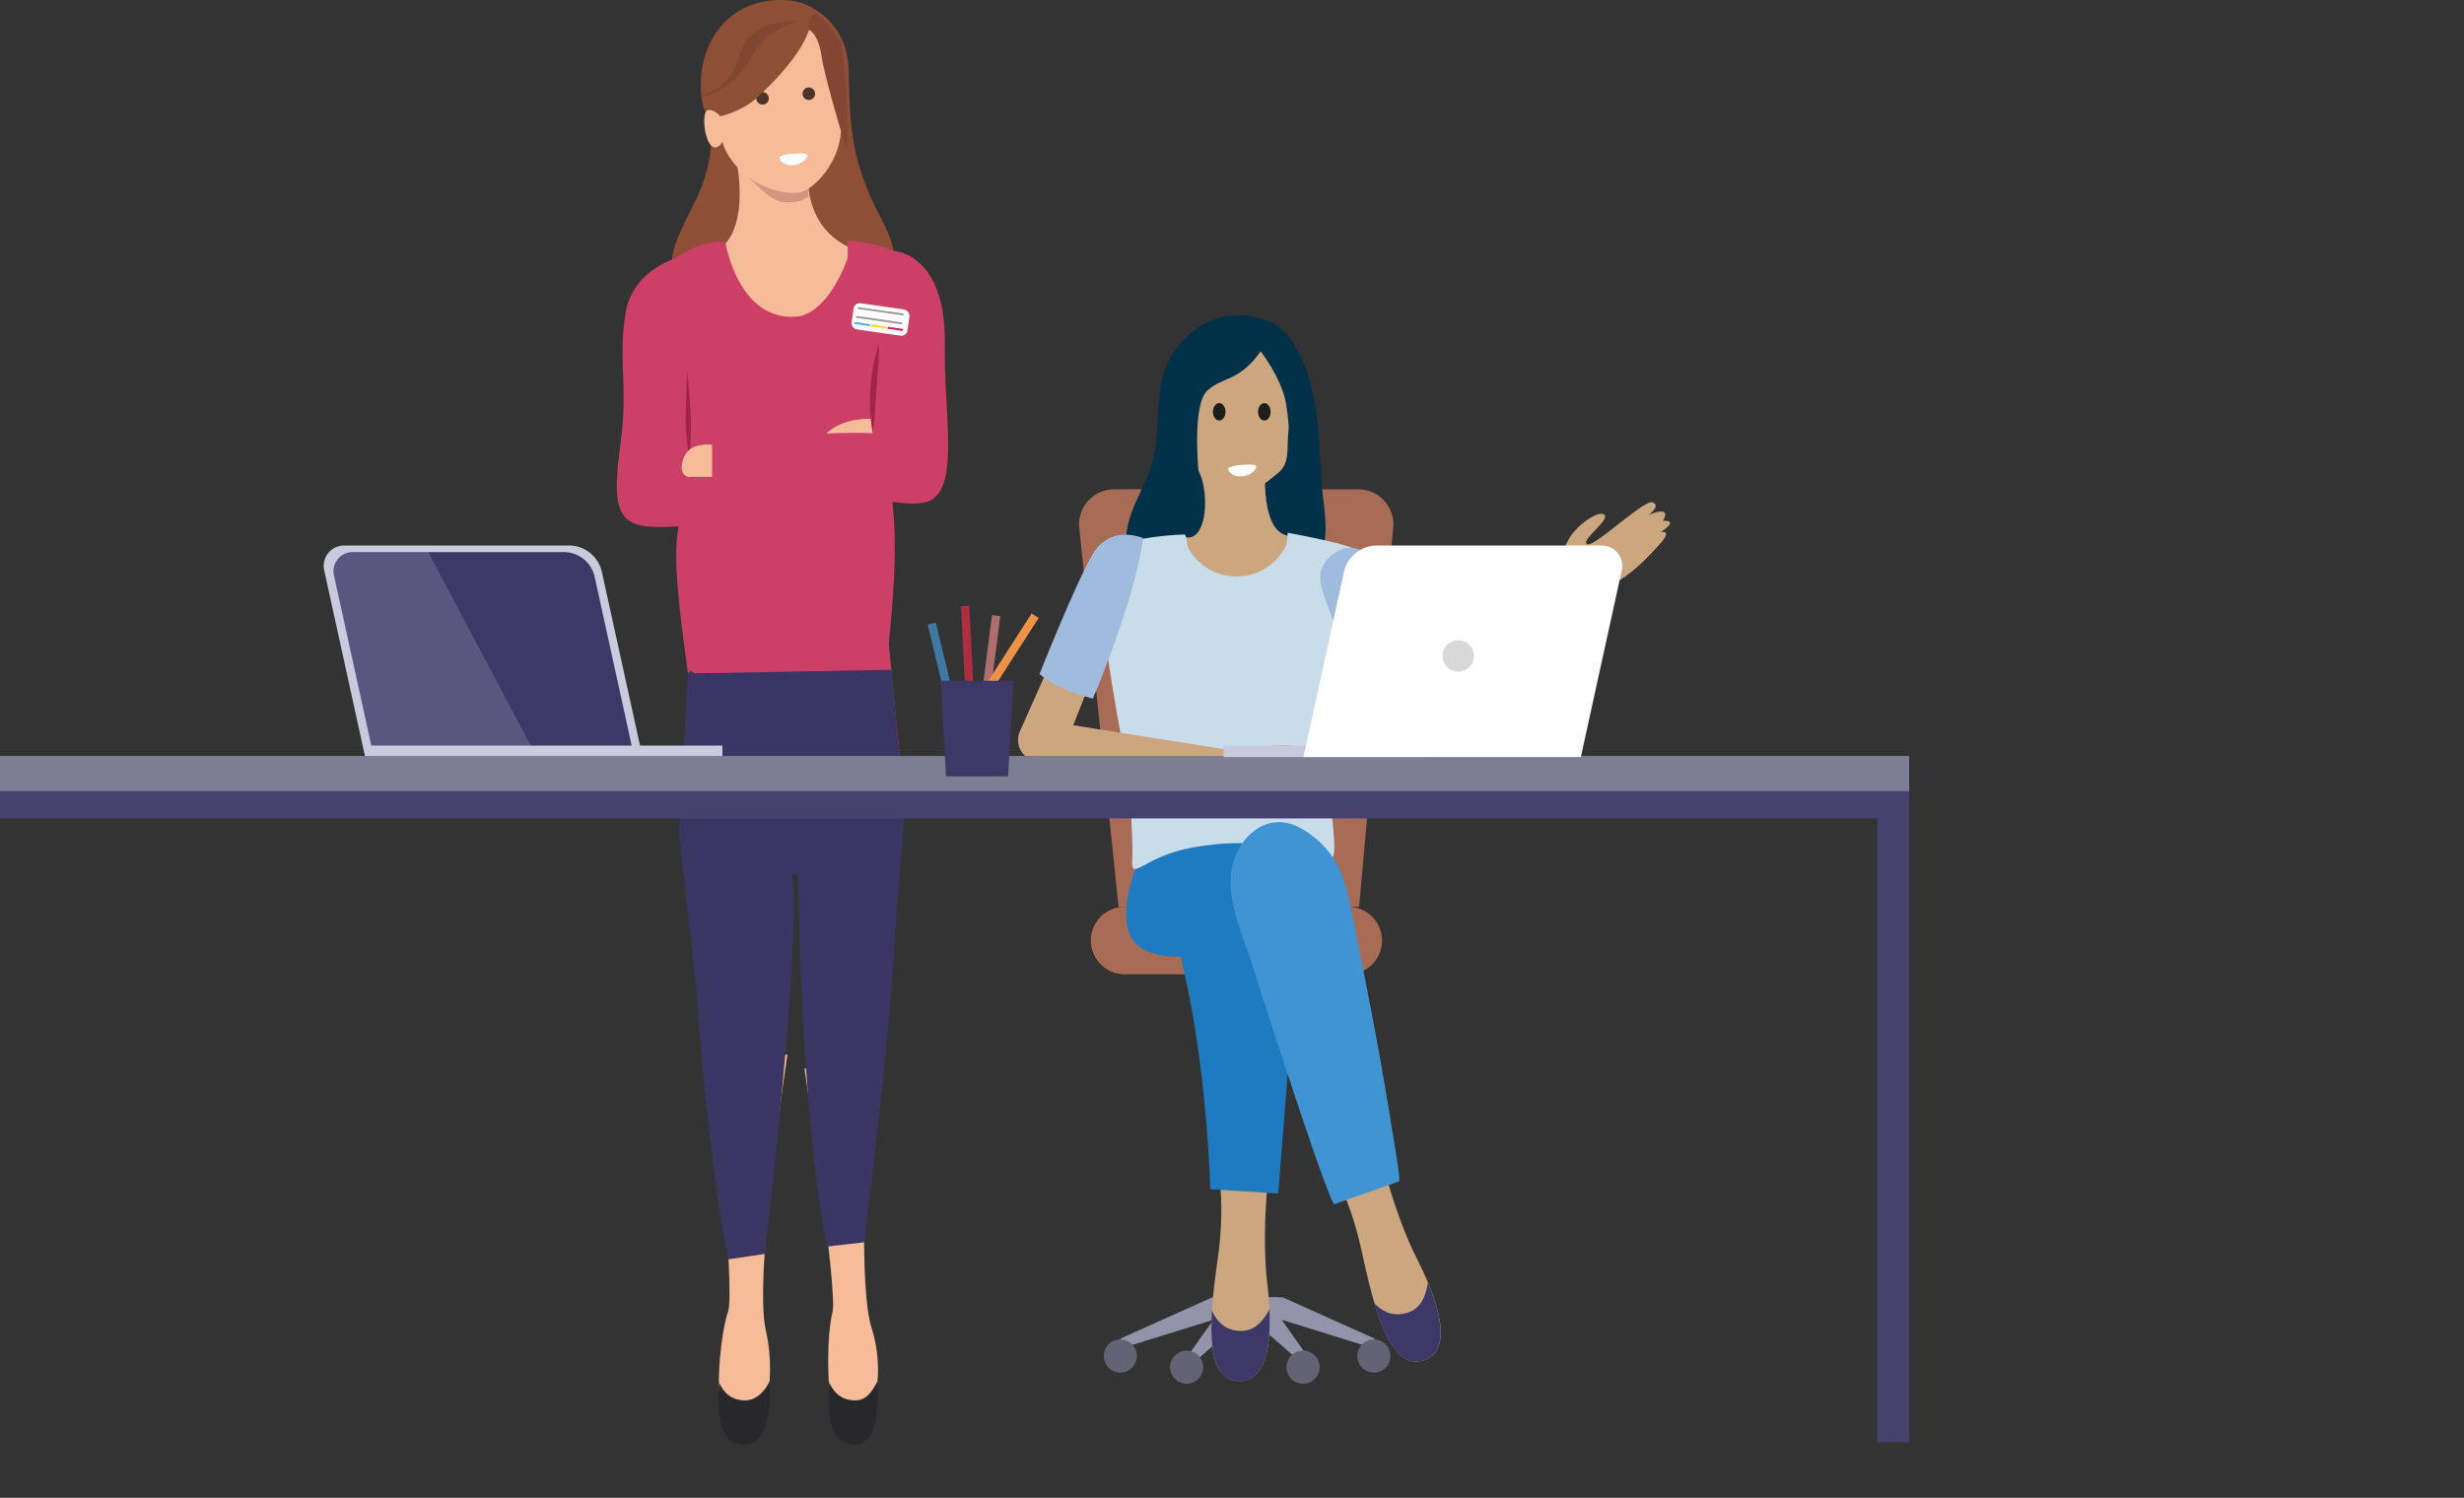 <svg xmlns="http://www.w3.org/2000/svg" viewBox="0 0 1065.21 647.55"><rect x="0" y="0" width="1065.21" height="647.55" fill="#333333" stroke="none"/><defs><clipPath id="clip-path"><path d="M350.87 5s-.87 21.5-22.71 36.35c0 0-6.3 7-19.19 9.48 0 0-6.28 1.39-6-15.18S313.43 1.28 335.53.05c0 0 12.89-.92 15.34 4.95z" fill="none"/></clipPath><style>.cls-4{fill:#8f4f36}.cls-5{fill:#f6bc99}.cls-7{fill:#4e332b}.cls-8{fill:#cc4067}.cls-9{fill:#3b3564}.cls-10{fill:#a3234a}.cls-11{fill:#9393ac}.cls-12{fill:#a86c56}.cls-14{fill:#013049}.cls-15{fill:#cca67f}.cls-17{fill:#c8dce9}.cls-18{fill:#9fbbdd}.cls-19{fill:#3e3868}.cls-21{fill:#1e7bc1}.cls-22{fill:#cacade}.cls-30{fill:#fff}.cls-28{fill:#47416e}.cls-36{fill:#9b9b9b}.cls-37{fill:#824633}.cls-39{fill:#1d1d1b}</style></defs><g style="isolation:isolate"><g id="Layer_2" data-name="Layer 2"><g id="Layer_1-2" data-name="Layer 1"><path class="cls-4" d="M307 41.35l.3 10.26a64.61 64.61 0 01-6.44 34.68c-8.9 18.1-14.71 27.67-6.14 37.33s86.28 2.87 86.28 2.87 13.5-6.45 0-31.92-13.51-40.51-14.12-64.14-20.54-29.15-20.54-29.15l-31.07 15z"/><path class="cls-5" d="M318.26 69s6.2 27.44-6.48 38.17 33.91 48.31 33.91 48.31l25.6-47.07s-27.29-5.88-21.15-42.63S318.26 69 318.26 69z"/><path d="M350.14 65.78C356.32 29 318.26 69 318.26 69s.31-4.55.74 3.45c5.87 4.7 13.77 14.87 20 15 3.73.06 6.75.37 10.64-2.57a61 61 0 01.5-19.1z" fill="#d39781"/><path class="cls-5" d="M310.36 37.8s1.54 16.57 1.54 20.56 2.45 9.82 8.9 16 17.32 9.82 24.38 8.9 18-13.85 18.33-26.74-.06-27.58-.06-27.58S361 7.73 349 7.11s-40 14.15-38.64 30.69z"/><circle class="cls-7" cx="329.66" cy="42.52" r="2.71"/><path class="cls-4" d="M350.87 5.06c-.1 1.59 2.61 12.72-22.67 36.27l-.06.05c-.43.47-6.74 7.08-19.17 9.45 0 0-6.28 1.39-6-15.18S313.43 1.28 335.53.05c0 0 12.75-.91 15.3 4.82a.43.43 0 01.04.19z"/><path class="cls-5" d="M312.5 51.61s-3.06-4.6-6.43-4-1.23 17.8 3.83 16 2.6-12 2.6-12z"/><path class="cls-8" d="M313.53 104.4s5.39 34.85 31.18 32.44c0 0 13.76 0 23.18-29.46l16.14 5-7.56 84 10.31 108.72 4.48 44.76-13.51-46.13s-40.69 7.91-76.4 2.41l-3.09-14.06 1.52-43 2.77-108.33s-4.49-33.26 10.98-36.35z"/><path class="cls-5" d="M347.79 462.05s14.46 96.29 12.11 105.23-2.72 32 .22 42 3.08 11 9.27 10.31 14.64-22.69 7.42-45.39-.34-119.68-.34-119.68zm-39.51-1.18s9.56 97.39 6.5 106.11-5.3 31.66-3.18 41.84 4.88 13.34 11.11 13.15 13.72-23.56 8.36-46.76 9.35-119.31 9.35-119.31z"/><path class="cls-9" d="M297.48 289.48l-4 70.52 7.45 66.08c32.43-70.51 83-59.7 85.06-12.63l5.29-63.51-4.48-44.76-1.48-15.61-85 1.56z"/><path class="cls-8" d="M295.64 112.65s-9.92 3.44-12 7.57 14.4 72.9 12 93.19-6.84 17 1.76 77.52c0 0 18.3-6.33 14-98.15s-15.76-80.13-15.76-80.13z"/><path class="cls-10" d="M295.2 150.08a173.63 173.63 0 013.07 24.09 143.86 143.86 0 01-.23 24.29c-1.23-8-2-16.06-2.48-24.12a215.55 215.55 0 01-.36-24.26z"/><path class="cls-8" d="M383 109.56l10.66 5.84s-11.42 59.5-9.28 85.54c2.06 25.14 4.75 32.42-1.05 86.13 0 0-12 4.42-11.33-45.62 1-71.06 2.06-109.88 2.06-109.88zm-71.65-5.16s-9.16-.34-19.82 7.56c0 0 14.05 66 19.82 80.82 0 0 5.04-58.12 0-88.38z"/><path class="cls-8" d="M366.5 104.08s-.35 70.57 2.06 81.87l2.26-.34s12.95-44.33 15.62-77.08a63.33 63.33 0 00-19.94-4.45zm-73.5 7.34s-19.34 4.9-22.56 23.86c-3.1 18.22.69 31.69-1.72 52.32s-5.16 36 7.22 39.32 58.83-2 79.46-18.54l-.51-8.51-59.2 6.31 1.69-61z"/><path class="cls-5" d="M355 190.37s4.62-9.71 22.26-9.33v11.74zm-43.22 2.46s-12.6-3.17-15.91 4.49 1.39 8.86 1.39 8.86h19z"/><path class="cls-8" d="M307.84 207v-15.77s54.39-5.73 72.69-3.64c0 0-4.75-74.25 5.91-79.06 0 0 22.55.83 22 40.06-.42 30.5 6.05 59.84-5.4 67.32s-50.55-10.5-95.2-8.91z"/><path class="cls-10" d="M377.3 187.24a77.43 77.43 0 01-1-19.33 78.87 78.87 0 013.7-19.32c0 6.61-.6 13.06-1.06 19.54s-.64 12.58-1.64 19.11z"/><path class="cls-11" d="M532.14 415.67h10.52v148.39h-10.52z"/><path class="cls-12" d="M587.56 392.05h-104l-17-164a15.13 15.13 0 0115.07-16.5h105.6a15.13 15.13 0 0115.08 16.33z"/><path class="cls-12" d="M582.87 421.21h-96.7a14.58 14.58 0 010-29.16h96.7a14.58 14.58 0 110 29.16z"/><path class="cls-11" d="M552.77 560.91h-28.72l-39.72 17.84v4.34l40.24-12.52-11.58 16.36h5.56l18.84-16.36 15.38-9.66z"/><path class="cls-11" d="M525.86 560.91h28.72l39.71 17.84v4.34l-40.23-12.52 11.57 16.36h-5.55l-18.85-16.36-15.37-9.66z"/><path d="M491.48 586.27a7.15 7.15 0 10-7.15 7.14 7.15 7.15 0 007.15-7.14zm109.6 0a7.15 7.15 0 10-7.14 7.14 7.15 7.15 0 007.14-7.14zm-30.6 4.84a7.15 7.15 0 10-7.15 7.14 7.15 7.15 0 007.15-7.14zm-50.34 0a7.15 7.15 0 10-7.15 7.14 7.15 7.15 0 007.15-7.14z" fill="#646376"/><path class="cls-14" d="M564.6 221.1l3.64 13.76-18.67-2.53h-36.42l-7.28-40.02 24.92-9 31.98-5.75 1.83 43.54z"/><path class="cls-15" d="M546.92 198.46s-2.58 29.58 8.77 32.84-17.34 51.24-17.34 51.24l-32.18-34.05v-18.57s12.47-.08 11.91-28.93 28.84-2.53 28.84-2.53z"/><path class="cls-15" d="M546.92 198.46s-29.4-26.31-28.84 2.53c.09 4.72.79 3.64.3 6.94 4.18 4.3 8.32 9.89 12.41 10.64 6.66 1.23 10.48 1.39 16.5-3a91.89 91.89 0 01-.37-17.11z"/><path class="cls-15" d="M556.11 158.65s5.11 11.33 2 22.12 1 18.41-5.67 23.81c-9 7.3-13.21 10.77-21.57 9.22s-21.25-12.87-20.89-24.26 11.12-34.48 11.12-34.48l22.59-13.23z"/><path d="M505.07 231.48c5.22 8.62 10.47 17.19 16.14 25.45 2.84 4.13 5.7 8.24 8.82 12.12a68.32 68.32 0 0010.17 10.68l-1.92.3a235.71 235.71 0 0013.35-23.65c4.06-8.13 7.74-16.46 11.23-24.9a193.13 193.13 0 01-9.4 25.76c-1.82 4.21-3.88 8.31-6 12.36s-4.41 8-6.93 11.93l-.78 1.2-1.15-.89c-4.15-3.24-7.36-7.25-10.5-11.24a149.37 149.37 0 01-8.65-12.49 238.71 238.71 0 01-14.38-26.63z" fill="#babacf"/><path class="cls-14" d="M545 137.79s-20.25-7.74-36.07 12.29c-12.2 15.44-5.45 35.56-11.89 53.31-2.45 6.74-6.13 13-8.39 19.79-2.82 8.54-3.5 21.33 6 25.89 13.66 6.52 9.79-17.8 18.44-16.74s10-19.17 5-29c0 0-2.7-28 3.67-34.24s14.11-4 23.22-17.21c0 0 9 11.48 10.93 22.31 4 22-.2 67.91 10.27 67.82s6-23.81 5.54-29.25c-1.45-17.31-1.09-35.64-6.71-52.13-7.7-22.39-20.01-22.84-20.01-22.84z"/><path class="cls-17" d="M514.18 237.8c-1.38-2.26-.71-4.59-1.92-6.7 0 0-22.08.37-32.91 6.56s8.77 98 8.77 98h84.6a279.23 279.23 0 0010.77-53.51c3.15-30.57.78-45.43.78-45.43s-5.39-2.26-27.56-6.39l-.53 5a23.81 23.81 0 01-42 2.47z"/><path class="cls-15" d="M591.91 245.63l26 69.44-8.53-5.89 66.18 5.76a3.92 3.92 0 01-.06 7.81l-66.25 4.86a8.22 8.22 0 01-8.23-5.14l-.3-.75-27.52-68.84a10 10 0 1118.65-7.46z"/><path class="cls-18" d="M581.39 237s-13.67 4-10 17.23 18.94 47.16 18.94 47.16 7.58.12 21.29-8.16c.04.01-9.08-60.55-30.23-56.23z"/><path class="cls-15" d="M526.61 505.14c0 .72 3.11 15.06 0 37.77s-6.94 51.64 7.29 54 16.85-17.69 14-41.6 1-51.87 1-51.87zm139.67-252.09l1.62-6.43s6.63-6.2 10-12.91 13.41-13.41 15.73-11.09-10.57 11.09-7.48 12.64 24.76-19.6 28.37-18.06-1.8 5.42-1.8 5.42S723 218 718.9 225.2c0 0 7.48-.78-1 4.9 0 0 5.42-1.37-.25 5s-15.48 16.93-25.8 19.25a108.47 108.47 0 00-18.85 6.18z"/><path class="cls-19" d="M533.9 596.94c12 2 15.76-12 14.9-30.84-2.88 5.57-6.89 9.46-12.5 9.33-6.47-.17-10.22-3.9-12.35-8.79-.95 15.41.5 28.71 9.95 30.3z"/><path d="M319.59 624.44c10.62 1.79 13.92-10.61 13.16-27.24-2.55 4.92-6.09 8.36-11 8.24-5.72-.14-9-3.45-10.91-7.76-.91 13.61.4 25.32 8.75 26.76zm47.68 0c10.62 1.79 12.87-10.67 12.11-27.31-2.55 4.92-5 8.43-10 8.31-5.72-.14-9-3.45-10.91-7.76-.86 13.61.45 25.32 8.8 26.76z" fill="#28282d"/><path class="cls-15" d="M575.52 504.79c.24.67 8.08 13.08 13 35.48s11.2 50.88 25.38 48.25 9.77-22.4-1.13-43.87-16.82-49.08-16.82-49.08z"/><path class="cls-19" d="M613.85 588.52c12-2.22 10.69-16.69 3.42-34.08-.8 6.22-3.23 11.25-8.54 13-6.13 2.06-10.94-.16-14.62-4 4.37 14.84 10.32 26.83 19.74 25.08z"/><path class="cls-21" d="M499 379.77s20.38 38.43 24.25 134.38L552.6 516l7-88.73-25.15-52.1z"/><path class="cls-21" d="M517.52 413.05s-23.21 3.86-28.89-8.52 4.13-34 4.13-34l21.67 7.27z"/><path class="cls-22" d="M277.78 327.3H157.86l-17.71-80.76a8.8 8.8 0 018.6-10.69H246a14.53 14.53 0 0114.2 11.43z"/><path class="cls-19" d="M273.55 324.49H161l-16.62-75.8a8.26 8.26 0 018.07-10h91.3a13.66 13.66 0 0113.34 10.72z"/><path d="M230.59 324.49H161l-16.62-75.8a8.26 8.26 0 018.07-10h32.71z" opacity=".15" fill="#fff"/><path class="cls-22" d="M160.38 322.35H312.3v4.95H160.38z"/><path fill="#3e79a4" d="M415.47 329.7l-14.44-59.67 3.52-.85 14.44 59.67-3.52.85z"/><path transform="rotate(-2.93 418.728 295.552)" fill="#ae2e41" d="M417.14 262h3.62v67.32h-3.62z"/><path transform="rotate(-82.71 426.49 298.666)" fill="#ad6e6e" d="M393.76 296.85h65.52v3.62h-65.52z"/><path class="cls-21" d="M492.76 370.48s.26-15.41 0-25.11 77.72 2.32 77.72 2.32 4.37 18.09 7.24 34c3.87 21.47-82.39-6.59-82.39-6.59z"/><path transform="rotate(-57.27 429.808 293.724)" fill="#ed9247" d="M397.03 291.91h65.51v3.62h-65.51z"/><path class="cls-17" d="M491.48 306.2l-4 25.95s2.63 29.69 2 39.65 5-1.79 26.46-5.46 29.76-.79 39.64 0c4.74.35 11.85-.58 18.52 4.19s-1-24.85.22-48.11-82.84-16.22-82.84-16.22z"/><path class="cls-15" d="M487.87 252.91l-28 71.08-1.87-11.38 80.4 12.74a4.37 4.37 0 01-6.28 6l-88.93-4.56a9.18 9.18 0 01-2.29-10.56l.37-.83L474.8 240a11.2 11.2 0 0114.77-5.67c5.65 2.52.14 6.9-2.37 12.54-.03.06.69 5.98.67 6.04z"/><path class="cls-15" d="M519.84 326.64s11.23 1.65 18.51-1.29 19.41-4.64 25.08-1.55 15.21 9.55 11 11.87-23.08-1.55-28.24-1.55-17.54 5.68-26.31 3.61-.04-11.09-.04-11.09z"/><path class="cls-28" d="M0 331.63h825.36v22.2H0z"/><path fill="#7d7d94" d="M0 326.84h825.36v15.2H0z"/><path class="cls-22" transform="rotate(-180 572.75 324.825)" d="M528.97 322.35h87.56v4.95h-87.56z"/><path class="cls-30" d="M563.48 327.3h119.93l17.71-80.76a8.81 8.81 0 00-8.6-10.69h-97.28A14.55 14.55 0 00581 247.28z"/><path d="M625.61 278.79a6.77 6.77 0 110 9.58 6.77 6.77 0 010-9.58z" fill="#d8d8d8"/><path class="cls-19" d="M438.11 294.31h-31.44l2.31 41.32h26.82l2.31-41.32z"/><path d="M532 381.88c.15 12.53 6.52 25.76 10.08 37.46 2.85 9.35 32.73 102 34.81 101.26l27.86-9.8c1-.37-2.84-21.51-3-22.65-4.6-29.62-10.37-59-16.32-88.42-3-14.76-4.55-27.28-16.92-37.43-4.56-3.74-10-6.95-15.91-6.86-5.73.09-11.1 3.4-14.62 7.93a28.59 28.59 0 00-5.98 18.51z" fill="#4094d3"/><path class="cls-9" d="M298.26 378.51S302 481.35 315 544.45l15.59-2.32s16.19-135.79 11.82-163.79c-24.32-15.12-44.15.17-44.15.17zm46.6-6.86s.63 104.52 12.59 167.29l16.09-1.84s17.1-132.1 13.12-160c-19.95-15.96-41.8-5.45-41.8-5.45z"/><rect class="cls-30" x="368.45" y="132.4" width="24.41" height="11.44" rx="2.68" transform="rotate(8.19 380.67 138.13)"/><path transform="rotate(8.19 372.808 140.098)" fill="#43abde" d="M369.45 139.71h6.69v.85h-6.69z"/><path transform="rotate(8.19 379.902 141.134)" fill="#f8da1c" d="M376.56 140.73h6.69v.85h-6.69z"/><path transform="rotate(8.19 386.996 142.17)" fill="#e01061" d="M383.67 141.76h6.69v.85h-6.69z"/><rect class="cls-36" x="370.14" y="135.06" width="20.28" height=".84" rx=".42" transform="rotate(8.1 386.924 137.934)"/><rect class="cls-36" x="369.93" y="137.99" width="20.28" height=".84" rx=".42" transform="rotate(8.19 380.056 138.385)"/><path class="cls-37" d="M349.67 12.85s4 1.32 5.5 11.45 11.05 41.26 11.05 41.26a257.14 257.14 0 00-2.63-46.79s-14.33-23.72-13.92-5.92z"/><path class="cls-18" d="M494.14 232.63s-14.11-6.18-21.78 7-22.94 51.74-22.94 51.74 5.79 6.14 23 10.66c.04.04 18.37-42.59 21.72-69.4z"/><g clip-path="url(#clip-path)"><path class="cls-37" d="M345.92 9.08c-.58.17-22.62-1.89-26.41 15.45C316 39.58 300.27 44.08 292 40.29c8.39 6 25.07-1 32.74-15.24s21.18-15.97 21.18-15.97z"/></g><circle class="cls-7" cx="349.66" cy="40.52" r="2.71"/><ellipse class="cls-39" cx="527.08" cy="178.05" rx="2.71" ry="3.78"/><ellipse class="cls-39" cx="546.58" cy="178.05" rx="2.71" ry="3.78"/><path class="cls-30" d="M337.22 67.64a15.2 15.2 0 015.1-1.11c2.61-.22 5.36-.44 6.53.23s-1.88 4.7-6.54 4.67-5.93-3.31-5.09-3.79zm194.01 134.54a15 15 0 015.11-1.12c2.61-.22 5.36-.43 6.52.24s-1.86 4.7-6.53 4.7-5.94-3.35-5.1-3.82z"/><path class="cls-28" d="M811.56 342.73h13.8v280.83h-13.8z"/></g></g></g></svg>